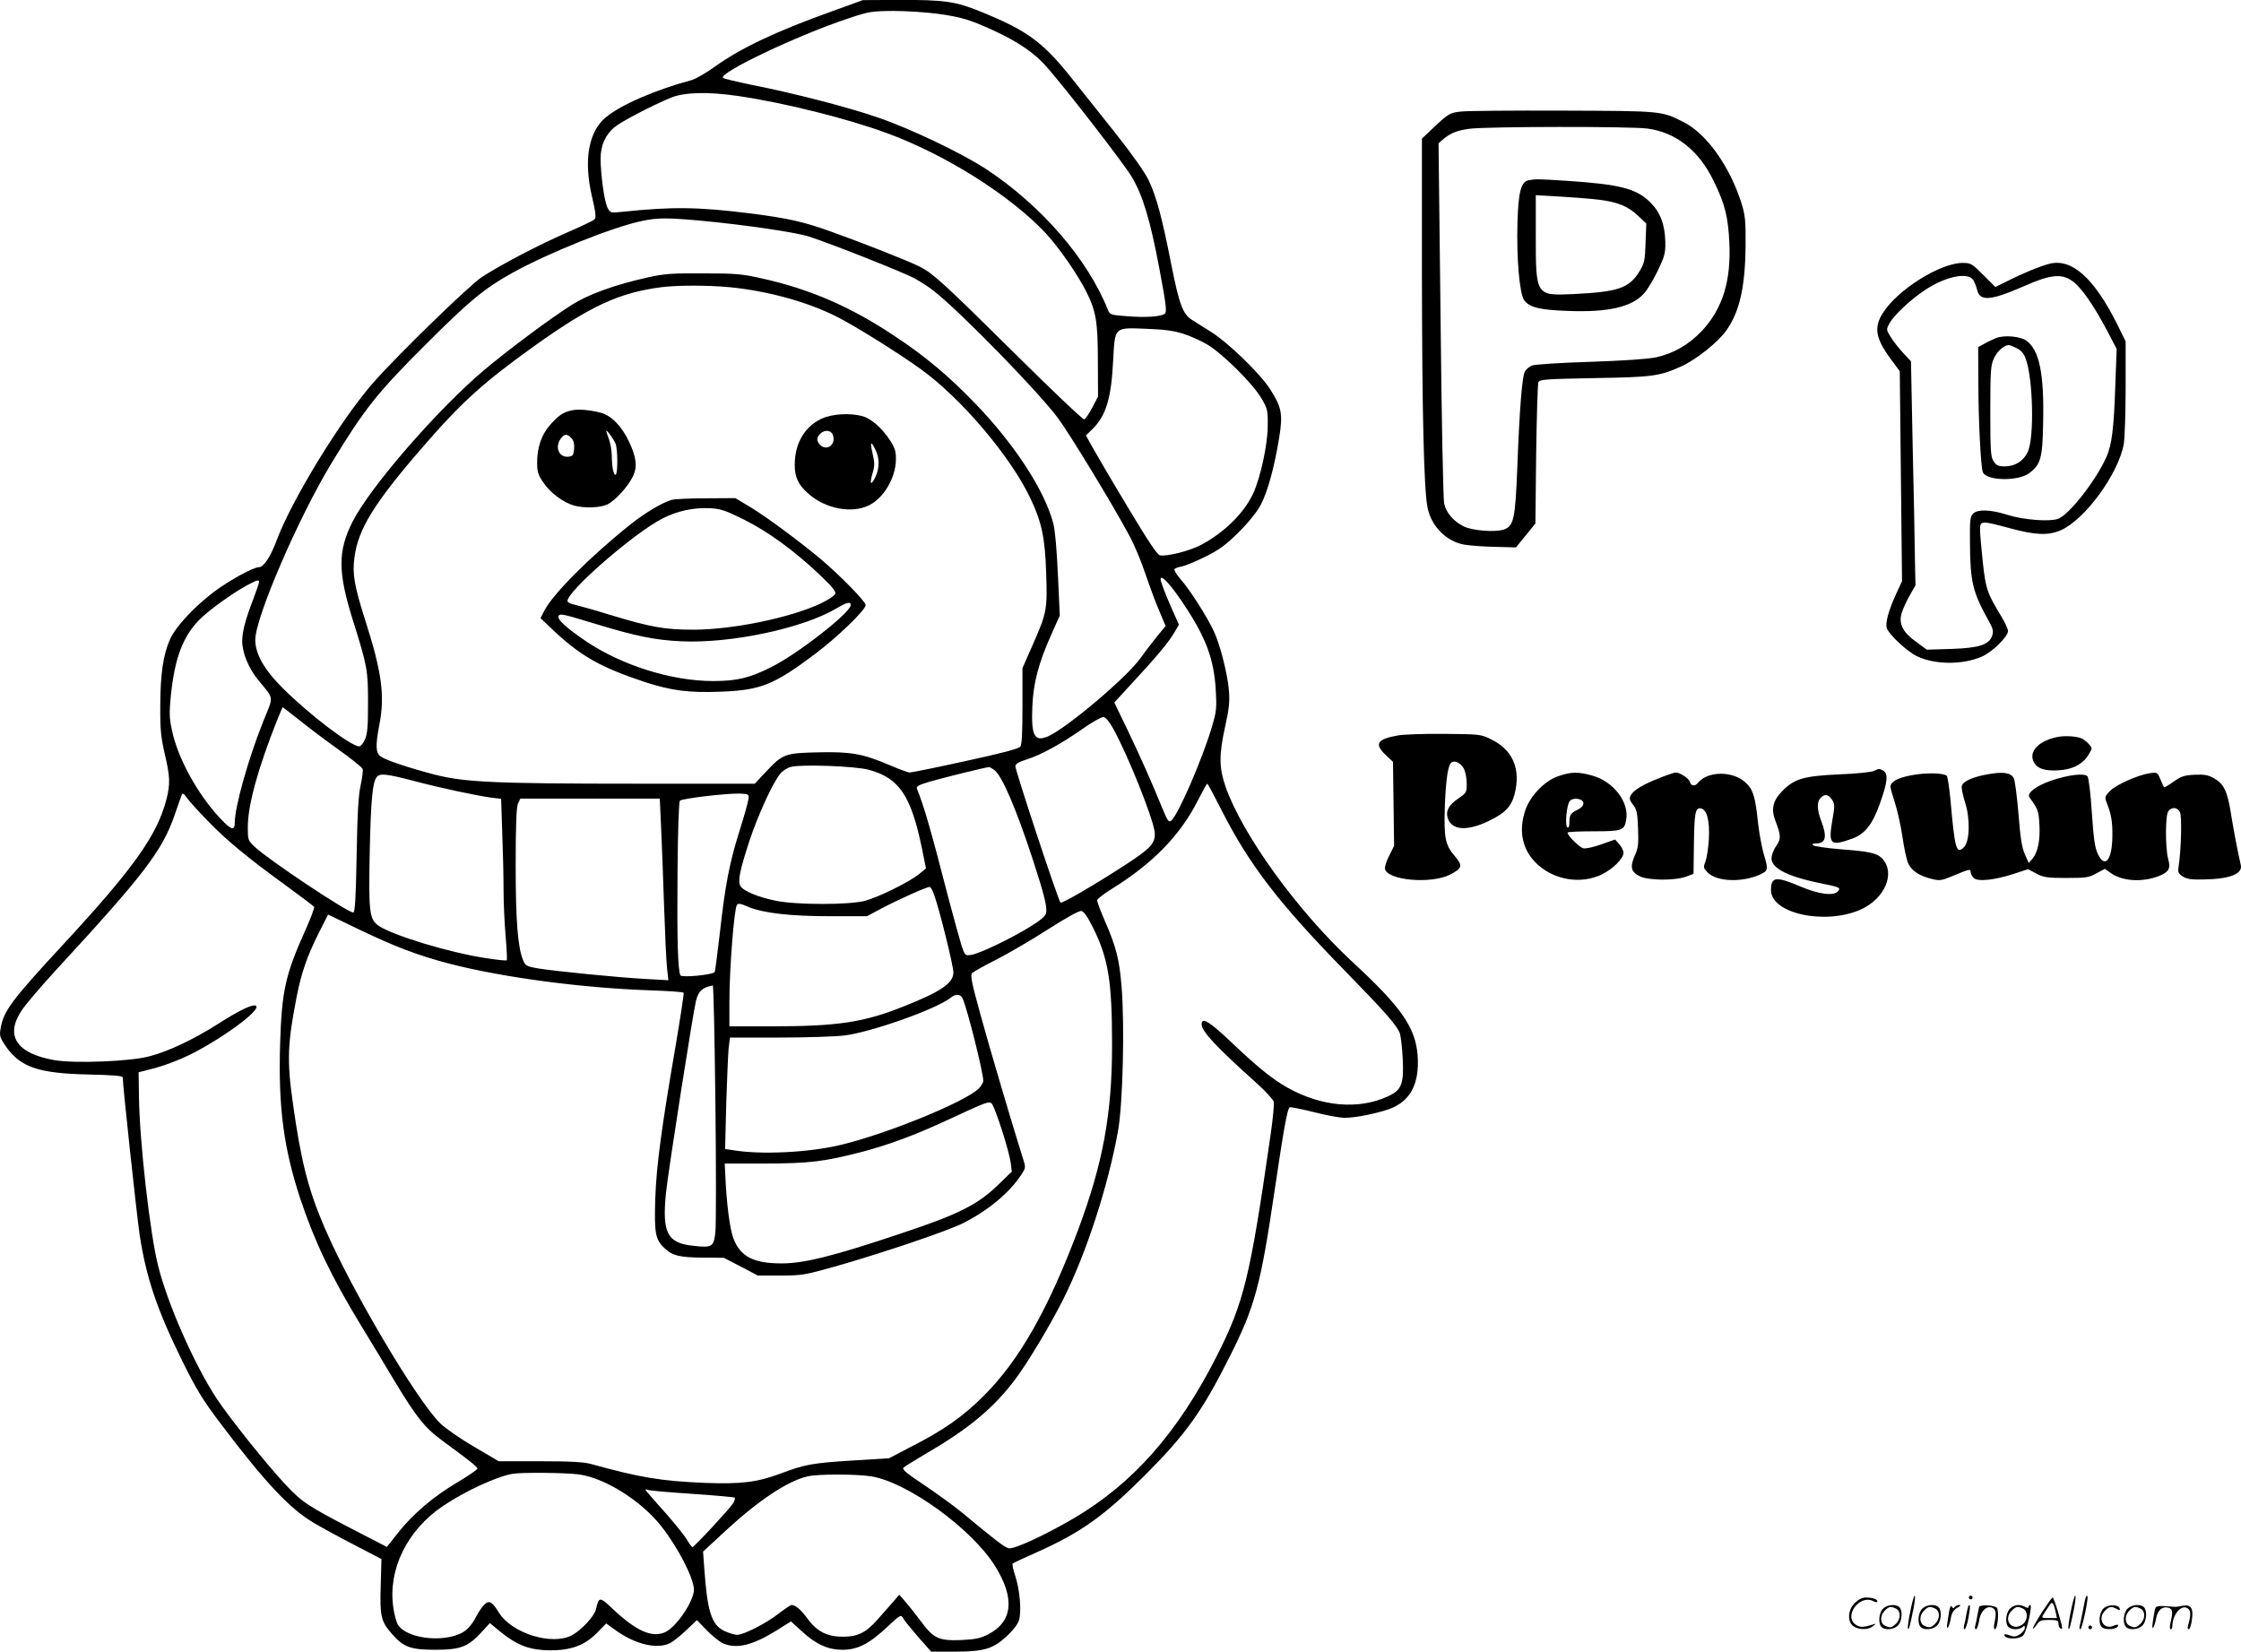 <svg version="1.0" xmlns="http://www.w3.org/2000/svg"
  viewBox="0 0 1200.561 884.863"
 preserveAspectRatio="xMidYMid meet">
<g transform="translate(-0.242,885.863) scale(0.1,-0.1)"
fill="#000000" stroke="none">
<path d="M4465 8800 c-305 -109 -495 -199 -635 -300 -46 -33 -102 -65 -124
-71 -191 -51 -378 -132 -458 -199 -93 -77 -120 -230 -74 -425 20 -86 23 -113
13 -122 -7 -7 -75 -39 -151 -72 -145 -63 -357 -174 -454 -238 -65 -43 -440
-407 -574 -558 -171 -191 -441 -631 -523 -850 -33 -89 -70 -145 -95 -145 -30
0 -160 -71 -241 -132 -106 -80 -205 -186 -235 -253 -37 -81 -53 -189 -53 -360
-1 -125 4 -168 24 -255 29 -124 30 -161 9 -244 -49 -191 -177 -371 -550 -774
-284 -307 -324 -361 -339 -458 -6 -34 -2 -46 27 -89 79 -114 175 -147 445
-153 132 -3 183 -7 183 -16 0 -43 74 -727 90 -839 35 -232 93 -404 230 -682
74 -149 108 -206 202 -330 238 -316 375 -462 503 -536 44 -26 143 -80 221
-120 l140 -73 -4 -142 c-5 -165 1 -192 61 -260 61 -70 100 -84 232 -84 133 0
174 16 244 91 l48 52 63 -52 c87 -69 152 -93 260 -94 113 0 186 27 252 95 l48
49 57 -41 c104 -73 219 -98 286 -64 17 9 57 41 87 70 l56 53 54 -56 c30 -30
69 -62 87 -69 73 -31 158 -10 288 71 l75 47 58 -53 c76 -70 140 -99 218 -99
80 0 142 31 238 121 72 67 75 69 86 49 6 -12 43 -57 81 -101 l70 -79 123 0
c158 0 207 14 280 81 33 30 60 64 67 86 15 47 5 165 -20 240 -11 32 -17 61
-13 65 4 4 62 31 130 61 235 105 360 194 578 412 219 219 308 343 457 641 132
263 163 377 237 879 49 332 69 443 81 451 5 3 63 -9 128 -25 66 -17 141 -31
168 -31 56 0 167 22 238 47 113 41 163 135 152 288 -12 149 -87 258 -347 498
-296 274 -591 682 -682 941 -35 103 -36 168 -2 323 21 94 25 133 20 193 -7 86
-46 242 -80 315 -34 75 -129 224 -176 277 -23 26 -39 52 -36 57 3 5 21 12 41
15 19 4 76 28 127 53 75 38 109 63 178 132 54 54 98 109 117 146 37 70 73 203
98 357 21 128 14 165 -48 261 -53 84 -227 252 -316 307 -40 25 -86 54 -103 65
-49 31 -68 83 -110 293 -50 256 -81 370 -123 457 -20 42 -90 140 -172 244 -76
95 -183 230 -238 299 -155 195 -238 256 -483 356 -138 57 -198 66 -447 65
l-190 -1 -160 -58z m559 -15 c126 -17 176 -32 302 -90 132 -61 221 -122 284
-195 116 -133 413 -518 455 -588 61 -103 99 -231 149 -495 36 -191 40 -229 29
-239 -20 -16 -107 -22 -208 -13 -81 6 -87 8 -97 33 -108 272 -357 560 -653
755 -130 85 -406 217 -579 276 -158 55 -453 131 -681 176 -77 16 -144 32 -149
36 -29 25 399 229 674 320 108 36 122 38 240 39 69 0 174 -7 234 -15z m-1065
-441 c245 -36 585 -121 796 -199 313 -115 657 -332 846 -532 71 -75 172 -221
220 -315 53 -105 63 -163 63 -374 l1 -190 -31 -59 c-17 -32 -36 -61 -43 -63
-7 -2 -173 155 -369 350 -378 374 -441 432 -510 467 -59 30 -307 128 -478 189
-147 53 -229 71 -429 97 -283 35 -418 37 -687 9 -66 -7 -66 -6 -81 22 -17 32
-37 179 -37 264 0 69 26 127 74 167 38 31 197 114 302 158 73 30 201 33 363 9z
m-188 -669 c228 -22 496 -61 566 -84 126 -41 510 -193 567 -225 34 -19 79 -48
101 -66 146 -115 561 -541 665 -681 62 -83 298 -471 382 -629 26 -47 65 -140
87 -207 23 -67 56 -157 75 -200 l33 -78 -46 -56 c-25 -31 -66 -84 -90 -118
-73 -102 -390 -370 -491 -416 -76 -34 -94 0 -87 160 6 128 32 227 101 383 l46
103 -10 217 c-6 134 -15 240 -25 277 -46 176 -208 425 -420 644 -142 147 -267
252 -434 362 -231 154 -451 249 -703 305 -110 25 -143 28 -318 28 -169 1 -209
-2 -299 -22 -177 -40 -314 -89 -406 -147 -112 -71 -333 -235 -470 -350 -247
-208 -609 -625 -703 -810 -81 -159 -80 -272 2 -533 76 -242 80 -263 80 -437 0
-127 -3 -168 -16 -197 -9 -21 -23 -38 -31 -38 -44 0 -265 168 -408 310 -101
100 -149 185 -149 261 0 118 230 652 407 944 179 295 247 380 513 645 227 227
310 295 456 376 197 109 534 244 692 278 88 19 136 19 333 1z m140 -355 c211
-21 426 -81 586 -164 98 -51 317 -188 437 -274 217 -156 482 -468 589 -694 60
-126 78 -211 84 -400 7 -196 3 -214 -73 -386 l-54 -123 0 -202 c0 -147 -3
-208 -12 -219 -9 -11 -104 -36 -294 -77 -154 -34 -288 -61 -298 -61 -9 0 -58
18 -109 40 -143 61 -207 72 -382 68 -177 -4 -189 -8 -279 -104 l-60 -64 -631
0 c-765 0 -926 8 -1085 49 -137 36 -255 75 -287 96 -28 19 -30 57 -8 172 30
156 13 280 -75 556 -60 188 -70 249 -59 337 19 152 104 291 363 590 211 244
326 348 601 545 300 214 452 285 680 315 89 11 249 11 366 0z m2429 -249 c36
-11 94 -37 130 -58 81 -48 244 -209 290 -288 33 -57 35 -64 34 -150 -1 -101
-39 -276 -78 -360 -48 -104 -154 -209 -278 -275 -61 -33 -188 -65 -223 -56
-14 4 -67 84 -171 258 -84 139 -168 283 -188 319 l-36 65 31 30 c76 72 105
166 115 373 10 180 4 175 178 168 94 -3 149 -11 196 -26z m5 -1451 c119 -178
162 -295 171 -465 5 -89 3 -110 -21 -190 -50 -170 -181 -473 -218 -503 -13
-11 -20 -1 -47 65 -61 149 -119 279 -188 423 l-70 145 91 99 c132 142 203 227
230 275 l25 43 -49 111 c-27 62 -49 121 -49 131 0 32 52 -24 125 -134z m-4955
120 c0 -6 -14 -47 -31 -92 -41 -106 -59 -173 -59 -225 0 -60 34 -144 83 -204
90 -111 87 -83 29 -227 -80 -200 -152 -457 -152 -542 0 -45 -21 -38 -83 30
-120 130 -224 321 -254 469 -14 64 -14 93 -5 186 21 200 65 315 154 405 52 51
169 136 252 182 56 30 66 33 66 18z m217 -740 c48 -39 143 -110 210 -158 67
-48 125 -94 128 -103 3 -9 -2 -47 -10 -85 -12 -51 -18 -149 -22 -376 -4 -235
-9 -308 -18 -308 -31 0 -454 282 -527 351 -37 35 -38 38 -38 105 0 119 53 311
156 572 16 39 30 72 31 72 1 0 42 -32 90 -70z m4359 -45 c76 -135 213 -478
222 -552 7 -60 -18 -88 -160 -180 -162 -105 -337 -207 -344 -200 -13 12 -244
713 -242 731 2 13 19 23 58 35 77 24 185 83 298 162 53 38 106 67 116 66 12
-1 32 -25 52 -62z m-1311 -220 c165 -44 228 -138 287 -424 l21 -105 -34 -28
c-50 -42 -217 -125 -291 -145 -84 -23 -368 -23 -480 0 -94 19 -175 53 -189 79
-15 27 -4 80 47 238 46 139 125 313 166 363 13 16 39 33 58 37 56 15 346 4
415 -15z m673 -1 c41 -28 116 -202 207 -479 63 -193 79 -258 71 -290 -4 -16
-32 -39 -91 -75 -107 -65 -265 -140 -309 -147 -33 -5 -34 -4 -52 48 -9 30 -41
144 -70 254 -96 373 -132 496 -169 587 -5 14 6 20 65 38 56 17 294 76 320 79
3 1 16 -6 28 -15z m-3113 -58 c142 -38 340 -80 421 -91 l51 -6 6 -181 c4 -100
7 -236 7 -304 0 -68 5 -180 11 -249 6 -70 9 -129 6 -131 -2 -3 -51 2 -108 11
-197 29 -505 123 -580 175 -48 35 -52 73 -46 390 6 282 15 379 38 406 17 21
51 17 194 -20z m4327 -149 c151 -299 309 -505 668 -872 210 -215 274 -288 291
-330 6 -17 13 -77 16 -135 7 -139 -5 -171 -79 -205 -157 -73 -357 -55 -537 46
-83 47 -160 109 -299 241 -120 114 -162 140 -162 99 0 -38 79 -122 293 -314
48 -43 90 -89 93 -101 3 -13 -4 -90 -16 -172 -111 -772 -143 -903 -292 -1196
-206 -405 -446 -677 -762 -863 -159 -93 -322 -168 -350 -161 -23 6 -64 37
-251 192 -44 36 -135 102 -202 147 -95 63 -120 84 -110 93 6 6 66 43 132 82
221 129 354 241 467 392 68 91 188 291 257 429 122 243 240 605 293 901 26
146 36 567 19 772 -12 149 -29 214 -91 356 -22 51 -40 99 -40 107 0 7 35 35
78 61 219 136 365 285 460 471 26 51 49 93 52 93 3 0 35 -60 72 -133z m-5428
-65 c104 -107 208 -193 418 -346 81 -59 150 -111 153 -116 3 -5 -17 -58 -44
-119 -110 -243 -129 -330 -138 -616 -10 -339 19 -556 107 -825 77 -232 168
-423 328 -685 47 -77 126 -207 175 -290 121 -201 165 -256 261 -326 147 -108
186 -139 186 -148 0 -6 -47 -38 -104 -72 -131 -77 -243 -173 -321 -272 l-60
-76 -184 95 c-241 125 -272 146 -360 240 -102 109 -303 361 -370 463 -119 183
-260 503 -311 706 -44 173 -100 668 -103 905 l-2 134 90 23 c49 13 132 45 185
71 174 87 378 237 355 261 -14 14 -86 -20 -211 -100 -125 -79 -257 -142 -359
-169 -100 -28 -402 -40 -511 -21 -204 36 -266 131 -175 267 22 33 104 129 183
215 473 513 570 639 637 834 17 50 34 97 37 105 4 11 11 8 27 -15 11 -16 62
-72 111 -123z m2898 115 c-2 -16 -23 -92 -48 -170 -54 -174 -76 -285 -105
-545 -13 -111 -25 -206 -28 -211 -10 -15 -175 -31 -183 -18 -14 23 -19 187
-16 549 2 234 7 381 13 387 12 12 250 40 320 38 49 -2 50 -3 47 -30z m-468
-149 c4 -84 11 -274 16 -423 5 -148 12 -299 16 -334 l7 -64 -124 7 c-148 8
-488 42 -578 57 -57 10 -64 14 -76 43 -29 70 -40 211 -40 511 0 214 4 308 12
328 l13 27 373 0 374 0 7 -152z m1463 -364 c29 -80 103 -380 103 -415 0 -57
-64 -102 -266 -182 -214 -86 -353 -107 -716 -107 l-218 0 0 133 c0 173 25 493
40 517 6 10 19 9 59 -9 80 -34 224 -51 442 -51 l196 0 69 37 c97 52 257 123
268 120 5 -2 16 -21 23 -43z m850 -173 c83 -168 103 -285 103 -632 0 -368 -49
-633 -181 -987 -160 -426 -314 -698 -503 -888 -112 -113 -220 -189 -398 -279
l-113 -59 -195 -12 c-221 -14 -255 -21 -389 -71 -123 -46 -210 -56 -401 -49
-239 10 -350 29 -610 101 -41 11 -108 15 -275 15 l-221 0 -132 78 c-73 42
-154 99 -181 125 -128 126 -479 721 -619 1047 -88 204 -128 360 -171 672 -32
224 -28 319 21 568 25 127 55 214 119 342 l49 97 162 -78 c198 -95 318 -141
491 -186 284 -73 702 -129 1070 -142 98 -3 180 -9 182 -13 2 -4 -16 -123 -40
-266 -78 -453 -106 -658 -112 -835 -6 -185 0 -221 48 -266 43 -42 83 -51 206
-52 l113 -1 91 -47 91 -48 121 0 c116 0 131 3 292 48 256 73 602 190 686 232
133 67 248 162 312 259 24 36 25 41 12 80 -71 227 -184 611 -230 779 -49 177
-55 211 -44 223 8 7 66 40 130 72 64 33 188 105 275 161 95 61 167 101 179 99
14 -2 32 -28 62 -87z m-2022 -939 c4 -345 4 -658 0 -695 -9 -78 -17 -84 -116
-73 -142 14 -170 69 -149 282 12 117 144 960 161 1031 14 53 33 71 90 82 4 0
10 -282 14 -627z m1325 556 c26 -59 110 -396 110 -439 0 -11 -12 -31 -26 -44
-79 -73 -488 -240 -737 -300 -170 -41 -428 -54 -581 -28 l-39 6 6 241 c4 133
10 267 13 299 l7 57 261 0 c144 0 302 5 351 11 143 17 493 141 570 202 28 23
54 21 65 -5z m211 -707 c22 -68 43 -146 46 -172 l6 -47 -71 -69 c-111 -108
-213 -160 -521 -262 -363 -122 -520 -161 -641 -161 -152 0 -222 37 -259 135
-19 51 -37 190 -43 340 l-3 60 220 0 c238 1 312 10 521 64 138 37 272 86 439
163 233 108 238 110 253 91 7 -10 31 -73 53 -142z m-2271 -1841 c141 -18 336
-140 445 -278 89 -112 175 -280 175 -340 -1 -64 -96 -203 -157 -229 -70 -29
-153 9 -275 123 -73 70 -77 70 -93 1 -8 -37 -79 -113 -130 -140 -107 -55 -320
11 -389 121 -37 60 -52 68 -77 46 -12 -11 -32 -40 -45 -65 -12 -26 -36 -58
-53 -72 -87 -72 -312 -56 -367 27 -8 14 -20 57 -25 96 -28 202 75 411 266 540
119 80 289 159 375 173 49 8 276 6 350 -3z m1570 -11 c194 -31 539 -281 663
-480 108 -173 95 -298 -36 -366 -43 -22 -68 -27 -147 -31 -118 -4 -145 8 -213
99 -26 35 -63 82 -82 104 l-35 40 -30 -35 c-17 -19 -54 -61 -82 -93 -64 -74
-109 -97 -189 -97 -85 0 -139 27 -190 96 -36 50 -65 74 -87 74 -4 0 -35 -21
-68 -46 -68 -53 -187 -114 -223 -114 -14 0 -45 10 -69 21 -68 34 -90 101 -107
340 l-6 85 122 113 c177 163 331 265 437 290 53 13 265 13 342 0z m-955 -94
c120 -8 220 -17 223 -20 4 -3 0 -17 -8 -30 -18 -29 -209 -235 -218 -235 -4 0
-17 18 -29 39 -12 21 -62 83 -110 138 -48 54 -95 107 -103 117 -14 17 -13 18
6 12 12 -4 119 -13 239 -21z M3065 6660 c-46 -10 -69 -26 -114 -76 -48 -54
-71 -122 -71 -205 0 -47 5 -65 33 -105 35 -54 108 -108 165 -124 55 -15 140
-12 178 6 40 19 108 92 136 148 26 51 21 103 -20 189 -39 83 -95 140 -153 155
-61 15 -119 20 -154 12z m235 -178 c12 -29 13 -159 1 -166 -11 -7 -21 41 -21
103 -1 25 -7 64 -15 86 -8 22 -15 42 -15 45 1 10 41 -45 50 -68z m-236 29 c12
-13 16 -32 14 -58 -3 -33 -7 -38 -29 -41 -51 -6 -76 49 -43 96 19 27 36 28 58
3z M4405 6616 c-92 -42 -145 -133 -145 -248 0 -67 19 -107 75 -156 90 -79 230
-106 322 -61 79 38 144 148 145 244 1 44 -5 63 -31 104 -43 66 -101 117 -148
130 -65 18 -162 13 -218 -13z m61 -93 c13 -49 -35 -82 -70 -48 -20 21 -20 39
0 59 25 26 63 20 70 -11z m228 -77 c21 -44 20 -96 -1 -141 -24 -51 -34 -43
-17 15 13 43 13 57 1 109 -15 65 -9 71 17 17z M3599 6180 c-51 -15 -144 -71
-219 -131 -216 -172 -416 -373 -462 -463 l-20 -39 78 -74 c143 -132 246 -190
480 -268 141 -46 237 -59 408 -52 213 8 283 36 501 199 124 93 275 239 275
265 0 19 -138 160 -245 250 -109 91 -287 223 -370 273 l-83 50 -158 -1 c-88 0
-171 -4 -185 -9z m387 -104 c131 -65 269 -166 404 -293 70 -67 92 -93 87 -106
-4 -10 -39 -33 -79 -52 -162 -76 -467 -139 -678 -140 -156 0 -230 13 -451 80
-80 25 -163 48 -184 53 -21 4 -40 12 -42 18 -15 44 355 367 509 445 80 41 167
59 252 55 59 -3 83 -11 182 -60z m574 -459 c0 -40 -283 -261 -425 -332 -117
-59 -185 -75 -313 -75 -220 0 -485 83 -677 211 -108 73 -161 121 -150 138 8
14 24 10 205 -45 211 -64 309 -84 450 -91 266 -13 654 69 835 177 54 32 75 37
75 17z M7829 8261 c-60 -6 -69 -12 -156 -95 l-53 -50 0 -726 c1 -731 10 -1149
30 -1250 19 -99 99 -181 195 -199 28 -5 102 -11 164 -12 l115 -3 52 64 52 64
4 371 c3 203 8 377 12 386 6 15 41 17 299 22 312 5 350 10 467 63 79 36 195
128 240 191 72 101 102 233 104 458 1 131 -2 159 -22 225 -63 198 -186 371
-309 434 -121 61 -114 60 -648 62 -269 1 -515 -1 -546 -5z m998 -91 c154 -20
278 -118 357 -283 59 -121 76 -188 83 -327 10 -206 -36 -355 -147 -474 -70
-74 -151 -121 -247 -142 -43 -9 -176 -18 -354 -24 -165 -5 -297 -14 -311 -20
-13 -6 -30 -20 -36 -31 -15 -23 -29 -197 -41 -514 -11 -278 -19 -314 -71 -333
-47 -16 -172 -7 -219 18 -54 28 -92 73 -102 122 -5 24 -14 467 -19 986 l-11
943 23 20 c41 35 76 49 145 58 93 12 860 13 950 1z M8192 7893 c-41 -8 -55
-61 -60 -223 -6 -193 11 -386 36 -420 28 -38 83 -52 232 -57 217 -9 347 21
411 95 18 20 50 74 73 121 36 76 41 94 40 152 -2 95 -27 160 -80 213 -74 74
-161 97 -449 116 -156 10 -165 10 -203 3z m373 -104 c103 -12 160 -35 217 -90
l40 -38 -4 -104 c-3 -95 -6 -108 -33 -153 -56 -90 -113 -109 -355 -121 -200
-9 -200 -9 -200 316 l0 214 123 -7 c67 -4 163 -11 212 -17z M10980 7445 c-50
-13 -147 -53 -231 -96 l-57 -28 -64 64 c-61 61 -67 65 -111 65 -120 0 -349
-143 -428 -269 -49 -77 -39 -136 45 -249 l46 -62 6 -563 6 -562 -30 -65 c-43
-94 -61 -160 -51 -188 14 -36 111 -126 163 -150 96 -45 243 -46 346 -1 54 23
140 107 140 137 0 10 -16 45 -36 78 -76 126 -83 145 -99 289 -8 75 -15 154
-15 176 0 49 5 49 159 8 138 -38 207 -40 274 -11 129 57 307 300 337 461 5 29
10 166 10 303 l0 248 -46 93 c-125 249 -244 354 -364 322z m-406 -87 c7 -13
17 -36 20 -51 15 -65 72 -60 255 20 140 62 199 67 257 25 47 -34 113 -129 186
-267 l50 -96 -7 -187 c-8 -244 -19 -325 -48 -392 -56 -125 -196 -305 -257
-330 -44 -18 -189 -7 -275 21 -89 28 -158 30 -182 6 -16 -15 -18 -36 -17 -150
1 -216 14 -269 100 -424 24 -43 27 -56 19 -80 -17 -49 -70 -66 -220 -71 l-130
-4 -56 41 c-73 52 -96 98 -79 154 6 22 26 65 43 95 l31 55 -3 151 c-1 83 -6
353 -12 600 l-9 449 -43 46 c-23 25 -53 63 -66 85 -24 38 -24 39 -6 73 23 42
112 126 189 177 111 74 231 99 260 54z M10695 7047 c-16 -7 -45 -20 -62 -30
l-33 -18 1 -187 c0 -202 13 -457 24 -483 19 -47 190 -50 249 -5 61 46 71 81
74 269 6 264 -20 390 -90 441 -33 23 -120 31 -163 13z m110 -53 c22 -10 39
-28 48 -53 41 -101 49 -430 12 -505 -23 -48 -68 -76 -122 -76 -35 0 -46 5 -60
27 -16 24 -18 54 -18 268 0 216 2 245 19 283 17 38 53 70 79 72 5 0 24 -7 42
-16z M7494 4919 c-115 -20 -132 -46 -66 -107 l37 -35 3 -225 3 -225 -26 -52
c-15 -29 -25 -61 -23 -71 12 -62 247 -83 349 -31 65 34 69 47 26 98 -53 61
-60 99 -54 274 6 145 17 218 37 230 18 11 50 -6 65 -35 8 -16 15 -51 15 -79 0
-47 -2 -51 -42 -78 -59 -40 -75 -75 -55 -119 29 -59 119 -56 240 9 75 39 105
79 119 156 23 122 -22 215 -130 268 -56 28 -60 28 -252 30 -107 1 -218 -3
-246 -8z M11023 4910 c-111 -23 -163 -91 -115 -149 21 -26 73 -36 146 -27 64
8 112 37 139 84 19 32 19 33 1 53 -10 12 -26 24 -34 29 -26 14 -94 19 -137 10z
M10040 4728 c-14 -6 -97 -15 -185 -18 -189 -9 -238 -23 -301 -86 -54 -53 -65
-99 -40 -164 29 -74 30 -96 7 -129 -12 -16 -24 -43 -27 -60 -12 -58 72 -105
255 -143 110 -22 116 -25 100 -44 -22 -27 -102 -17 -203 26 -129 55 -156 52
-156 -20 0 -126 291 -189 481 -104 129 58 187 194 116 272 -28 30 -67 39 -227
51 -73 6 -139 16 -144 21 -7 7 -2 10 15 10 52 0 61 34 29 118 -24 63 -25 105
-4 126 22 23 41 20 61 -10 15 -23 15 -33 3 -102 -24 -139 -14 -149 106 -106
67 24 108 76 148 189 41 115 45 159 17 175 -23 12 -19 12 -51 -2z M8350 4700
c-72 -24 -150 -105 -176 -182 -39 -115 -15 -218 67 -292 93 -84 234 -105 343
-52 60 29 116 86 116 116 0 10 -10 31 -22 45 l-23 26 -74 -26 c-41 -15 -84
-24 -97 -21 -21 6 -84 68 -84 84 0 4 62 7 139 7 153 0 165 4 175 60 18 95 -67
206 -180 238 -77 22 -115 21 -184 -3z m135 -145 c0 -12 -11 -25 -30 -34 -38
-18 -45 -28 -45 -69 0 -22 -4 -31 -11 -26 -14 9 -4 121 13 141 18 22 73 13 73
-12z M8894 4691 c-88 -34 -141 -66 -155 -93 -9 -17 -7 -26 13 -52 20 -26 23
-45 26 -128 3 -81 1 -103 -18 -144 -26 -61 -20 -87 27 -110 47 -23 187 -24
248 -2 l40 15 2 142 c2 183 7 213 36 209 34 -5 50 -66 44 -168 -3 -47 -11 -99
-18 -117 -12 -30 -11 -34 10 -57 49 -52 187 -57 286 -11 41 20 41 25 15 113
-10 37 -24 112 -30 167 -14 137 -26 174 -66 211 -67 63 -201 63 -254 0 -17
-22 -37 -20 -45 4 -6 20 -53 50 -77 50 -7 -1 -45 -13 -84 -29z M10242 4705
c-72 -13 -112 -35 -112 -61 0 -8 11 -46 24 -86 13 -40 31 -121 40 -180 8 -58
22 -123 30 -142 17 -41 60 -70 127 -86 43 -11 53 -9 111 15 91 38 98 40 98 22
0 -9 7 -23 16 -32 21 -21 110 -12 215 22 l76 25 44 -23 c39 -21 58 -24 161
-24 106 0 122 2 162 25 l45 24 29 -21 c63 -46 171 -53 262 -17 52 21 62 40 48
90 -16 59 -16 237 1 257 19 24 48 21 62 -5 11 -21 7 -197 -7 -290 -5 -32 -3
-38 22 -55 22 -14 46 -18 114 -16 137 2 208 30 197 77 -16 69 -38 184 -52 271
-19 123 -38 163 -90 193 -33 19 -52 22 -105 20 -56 -3 -72 -8 -113 -37 -26
-19 -49 -32 -51 -30 -2 2 -11 21 -20 43 -16 38 -17 38 -58 32 -64 -10 -182
-63 -213 -96 -27 -29 -28 -32 -16 -63 23 -57 31 -101 30 -172 0 -132 -39 -183
-77 -103 -17 35 -23 78 -33 223 -6 99 -17 186 -23 194 -15 19 -104 9 -196 -23
-81 -28 -131 -67 -115 -90 45 -61 49 -71 53 -144 5 -85 -8 -148 -37 -184 l-20
-23 -21 47 c-16 36 -24 88 -34 216 -8 93 -19 179 -25 191 -16 30 -55 36 -136
22 -83 -14 -139 -39 -143 -65 -2 -10 6 -49 18 -87 28 -87 25 -208 -6 -239 -41
-41 -49 -13 -73 259 -6 63 -15 119 -19 123 -16 16 -115 18 -190 3z M10236 224
c-10 -47 -15 -88 -12 -91 5 -6 9 7 30 110 7 37 10 67 6 67 -4 0 -15 -39 -24
-86z M10550 300 c0 -5 5 -10 10 -10 6 0 10 5 10 10 0 6 -4 10 -10 10 -5 0 -10
-4 -10 -10z M11096 224 c-10 -47 -15 -88 -12 -91 5 -6 9 7 30 110 7 37 10 67
6 67 -4 0 -15 -39 -24 -86z M11176 299 c-3 -8 -10 -41 -16 -74 -6 -33 -14 -68
-16 -77 -3 -10 -1 -18 3 -18 10 0 46 171 38 178 -2 3 -7 -1 -9 -9z M9939 271
c-38 -38 -41 -101 -7 -125 29 -20 79 -20 104 0 18 14 18 15 1 10 -53 -17 -69
-17 -92 -2 -69 45 21 166 94 126 12 -6 21 -7 21 -1 0 12 -25 21 -62 21 -19 0
-39 -10 -59 -29z M10940 219 c-28 -45 -49 -83 -47 -85 2 -3 12 7 21 21 14 21
24 25 66 25 43 0 50 -3 50 -19 0 -11 5 -23 10 -26 6 -3 10 -3 10 1 0 20 -44
164 -51 164 -4 0 -30 -37 -59 -81z m75 4 l7 -33 -42 0 c-42 0 -42 0 -28 23 8
12 21 32 29 44 15 25 22 18 34 -34z M10090 240 c-22 -22 -27 -79 -8 -98 19
-19 66 -14 88 8 22 22 27 79 8 98 -19 19 -66 14 -88 -8z m71 0 c25 -14 25 -54
-1 -80 -23 -23 -33 -24 -61 -10 -25 14 -25 54 1 80 23 23 33 24 61 10z M10300
240 c-22 -22 -27 -79 -8 -98 19 -19 66 -14 88 8 22 22 27 79 8 98 -19 19 -66
14 -88 -8z m71 0 c25 -14 25 -54 -1 -80 -23 -23 -33 -24 -61 -10 -25 14 -25
54 1 80 23 23 33 24 61 10z M10446 234 c-3 -16 -8 -47 -11 -69 -8 -51 10 -26
19 27 5 27 15 42 34 53 18 10 22 14 10 15 -9 0 -20 -5 -24 -11 -5 -8 -9 -8
-14 1 -5 8 -10 3 -14 -16z M10547 253 c-2 -4 -7 -26 -11 -48 -4 -22 -9 -48
-12 -57 -3 -10 -1 -18 4 -18 4 0 14 28 20 62 11 58 10 81 -1 61z M10605 250
c-1 -3 -5 -23 -9 -45 -4 -22 -9 -48 -12 -57 -3 -10 -1 -18 4 -18 5 0 13 20 17
45 7 53 44 87 74 68 17 -11 19 -28 8 -80 -4 -18 -3 -33 2 -33 16 0 24 99 11
115 -12 14 -87 18 -95 5z M10770 240 c-22 -22 -27 -79 -8 -98 7 -7 24 -12 38
-12 14 0 31 5 38 12 9 9 12 8 12 -5 0 -9 -12 -24 -26 -34 -21 -13 -32 -15 -55
-6 -16 6 -29 8 -29 3 0 -24 81 -27 102 -2 18 19 50 162 37 162 -5 0 -9 -5 -9
-10 0 -7 -6 -7 -19 0 -30 16 -59 12 -81 -10z m71 0 c29 -16 25 -65 -6 -86 -56
-37 -103 28 -55 76 23 23 33 24 61 10z M11271 241 c-23 -23 -28 -80 -9 -99 19
-19 88 -13 88 9 0 5 -11 4 -24 -2 -54 -25 -89 38 -46 81 23 23 33 24 62 9 16
-9 19 -8 16 3 -8 22 -64 22 -87 -1z M11400 240 c-22 -22 -27 -79 -8 -98 19
-19 66 -14 88 8 22 22 27 79 8 98 -19 19 -66 14 -88 -8z m71 0 c25 -14 25 -54
-1 -80 -23 -23 -33 -24 -61 -10 -25 14 -25 54 1 80 23 23 33 24 61 10z M11546
231 c-3 -14 -8 -44 -11 -66 -8 -51 10 -26 19 27 8 41 35 63 66 53 22 -7 24
-21 11 -77 -5 -22 -5 -38 0 -38 5 0 9 6 9 13 0 68 51 125 85 97 15 -13 15 -35
-1 -92 -3 -10 -1 -18 4 -18 6 0 13 23 17 50 9 63 -5 84 -49 76 -17 -4 -35 -6
-41 -6 -101 8 -104 7 -109 -19z M11190 140 c0 -5 5 -10 10 -10 6 0 10 5 10 10
0 6 -4 10 -10 10 -5 0 -10 -4 -10 -10z"/>
</g>
</svg>
